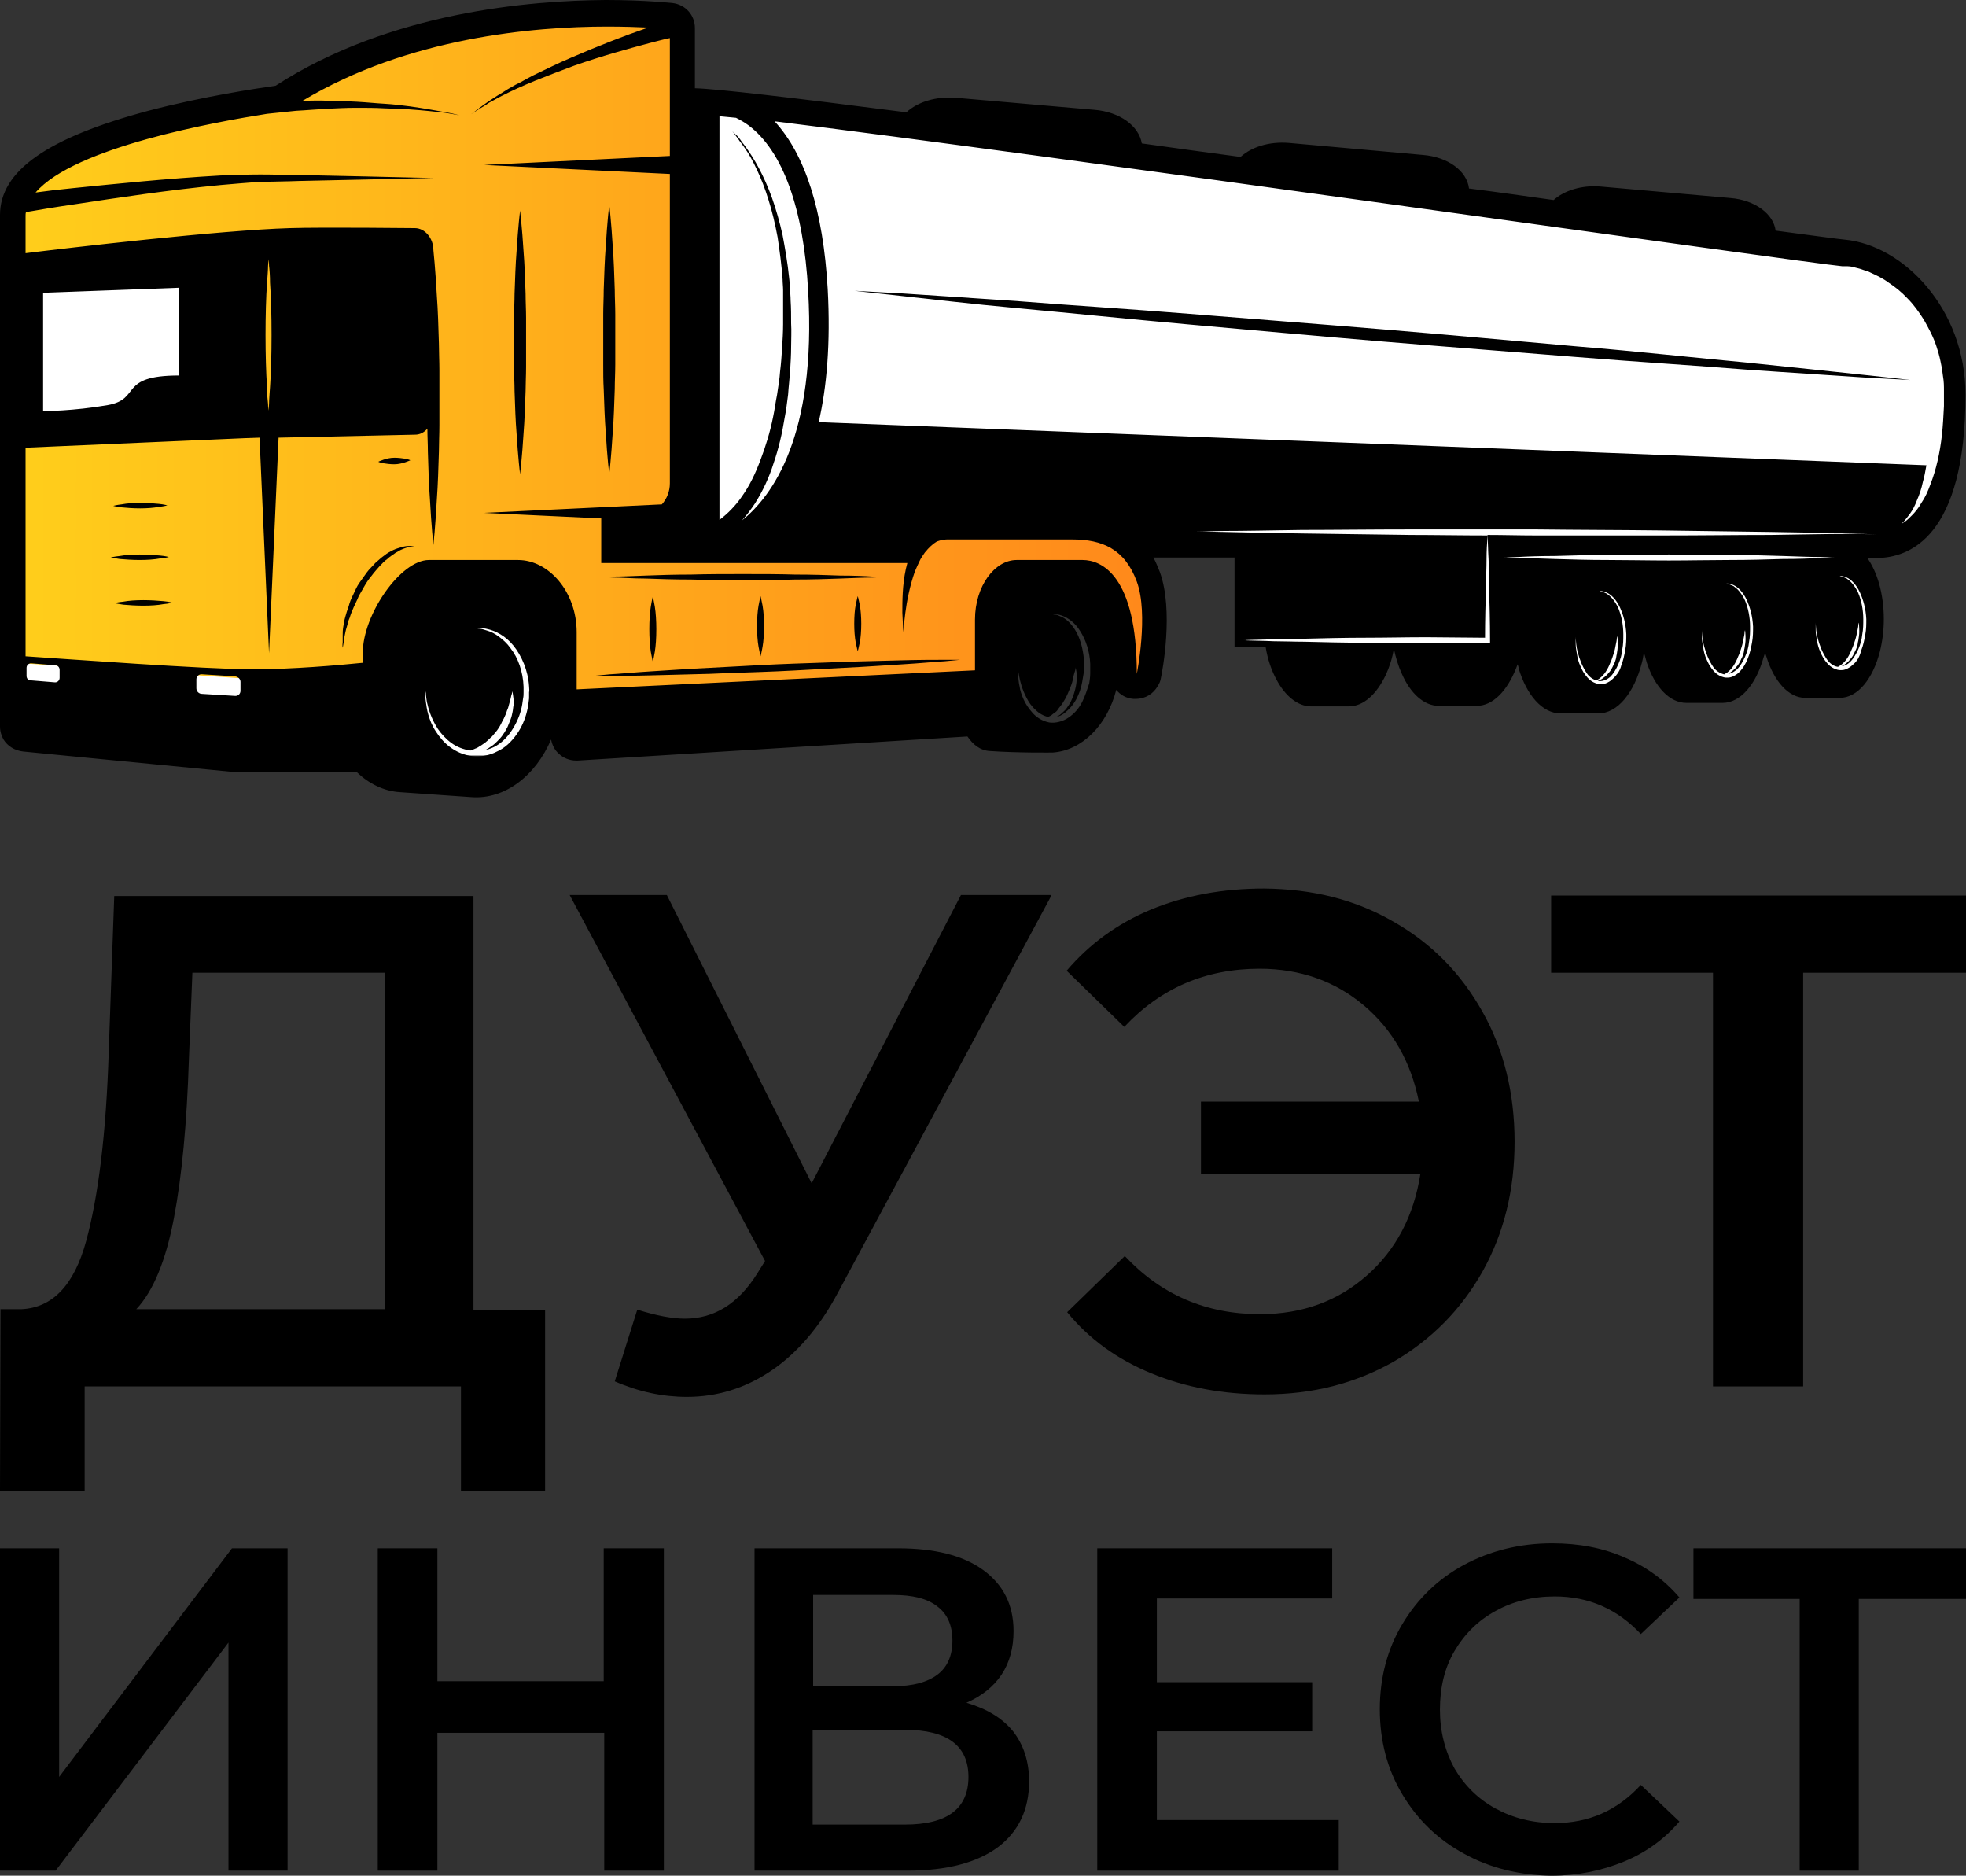 <svg width="65" height="62" viewBox="0 0 65 62" fill="none" xmlns="http://www.w3.org/2000/svg">
<rect x="0" y="0" width="65" height="62" fill="#333333" stroke="none"/>
<path d="M18.022 43.274V49.273H15.24V45.826H2.799V49.273H0L0.017 43.274H0.712C1.739 43.224 2.452 42.478 2.849 41.02C3.247 39.561 3.512 37.473 3.595 34.756L3.777 29.618H15.654V43.29H18.022V43.274ZM5.748 40.274C5.483 41.666 5.069 42.677 4.506 43.274H12.722V32.154H6.361L6.245 35.021C6.179 37.125 6.013 38.882 5.748 40.274Z" fill="black"/>
<path d="M34.753 29.617L27.713 42.709C27.1 43.869 26.354 44.731 25.493 45.311C24.632 45.891 23.704 46.173 22.71 46.173C21.915 46.173 21.12 46.007 20.325 45.659L21.07 43.289C21.7 43.488 22.23 43.587 22.644 43.587C23.621 43.587 24.416 43.09 25.046 42.079L25.294 41.682L18.834 29.584H22.047L26.835 39.113L31.771 29.584H34.753V29.617Z" fill="black"/>
<path d="M46.066 30.463C47.325 31.176 48.303 32.17 49.015 33.446C49.727 34.706 50.075 36.148 50.075 37.739C50.075 39.33 49.727 40.755 49.015 42.031C48.303 43.29 47.325 44.285 46.066 45.014C44.807 45.726 43.4 46.091 41.809 46.091C40.434 46.091 39.192 45.859 38.066 45.395C36.939 44.931 36.012 44.268 35.283 43.373L37.188 41.517C38.38 42.793 39.871 43.439 41.66 43.439C43.052 43.439 44.228 43.008 45.188 42.163C46.149 41.318 46.746 40.191 46.961 38.799H39.706V36.413H46.911C46.646 35.104 46.05 34.043 45.089 33.231C44.145 32.435 42.985 32.021 41.644 32.021C39.855 32.021 38.364 32.667 37.171 33.944L35.266 32.087C36.012 31.209 36.939 30.53 38.049 30.066C39.175 29.602 40.418 29.37 41.793 29.37C43.4 29.386 44.807 29.734 46.066 30.463Z" fill="black"/>
<path d="M64.983 32.154H59.616V45.826H56.635V32.154H51.284V29.602H65V32.154H64.983Z" fill="black"/>
<path d="M0 51.178H1.955V58.735L7.669 51.178H9.508V61.834H7.554V54.294L1.839 61.834H0V51.178Z" fill="black"/>
<path d="M21.948 51.178V61.834H19.977V57.277H14.461V61.834H12.49V51.178H14.461V55.57H19.96V51.178H21.948Z" fill="black"/>
<path d="M33.494 57.227C33.842 57.675 34.024 58.222 34.024 58.885C34.024 59.812 33.676 60.542 32.997 61.055C32.301 61.569 31.307 61.834 29.998 61.834H24.946V51.178H29.7C30.893 51.178 31.837 51.41 32.5 51.891C33.162 52.372 33.51 53.035 33.51 53.913C33.51 54.476 33.378 54.957 33.113 55.355C32.848 55.752 32.45 56.067 31.953 56.283C32.616 56.481 33.129 56.78 33.494 57.227ZM26.884 55.736H29.535C30.181 55.736 30.661 55.603 30.992 55.355C31.324 55.106 31.489 54.725 31.489 54.228C31.489 53.731 31.324 53.349 30.992 53.101C30.661 52.836 30.164 52.72 29.535 52.72H26.884V55.736ZM32.019 58.735C32.019 57.708 31.324 57.178 29.916 57.178H26.868V60.31H29.916C31.324 60.31 32.019 59.779 32.019 58.735Z" fill="black"/>
<path d="M44.261 60.177V61.834H36.277V51.178H44.045V52.836H38.248V55.603H43.383V57.227H38.248V60.16H44.261V60.177Z" fill="black"/>
<path d="M48.402 61.271C47.541 60.807 46.862 60.144 46.365 59.315C45.868 58.487 45.619 57.542 45.619 56.498C45.619 55.454 45.868 54.509 46.365 53.681C46.862 52.852 47.541 52.189 48.402 51.725C49.264 51.261 50.241 51.013 51.318 51.013C52.196 51.013 52.991 51.162 53.703 51.477C54.415 51.775 55.028 52.222 55.525 52.803L54.249 54.012C53.471 53.184 52.527 52.769 51.4 52.769C50.672 52.769 50.009 52.935 49.446 53.25C48.866 53.565 48.419 54.012 48.087 54.576C47.756 55.139 47.607 55.785 47.607 56.515C47.607 57.227 47.773 57.873 48.087 58.453C48.419 59.017 48.866 59.464 49.446 59.779C50.026 60.094 50.672 60.26 51.4 60.26C52.527 60.26 53.471 59.846 54.249 59L55.525 60.21C55.028 60.79 54.415 61.238 53.686 61.536C52.957 61.834 52.162 62 51.284 62C50.241 61.983 49.264 61.751 48.402 61.271Z" fill="black"/>
<path d="M64.983 52.852H61.455V61.834H59.501V52.852H55.989V51.178H65V52.852H64.983Z" fill="black"/>
<path d="M23.572 3.497L61.654 8.618C61.654 8.618 67.882 11.402 63.012 17.716C61.091 18.097 26.404 17.401 26.404 17.401L23.439 17.533L23.572 3.497Z" fill="white"/>
<path d="M8.183 22.24H6.295V23.068H8.183V22.24Z" fill="white"/>
<path d="M2.369 21.892H0.481V22.72H2.369V21.892Z" fill="white"/>
<path d="M7.24 9.214H1.193V14.053H7.24V9.214Z" fill="white"/>
<path d="M17.741 20.301H13.831V24.974H17.741V20.301Z" fill="white"/>
<path d="M61.224 21.253V17.541L41.181 17.541V21.253L61.224 21.253Z" fill="white"/>
<path d="M53.902 21.129H51.682V22.737H53.902V21.129Z" fill="white"/>
<path d="M57.96 21.063H55.989V22.439H57.96V21.063Z" fill="white"/>
<path d="M61.786 19.075H59.931V22.256H61.786V19.075Z" fill="white"/>
<path d="M0.514 21.908L7.752 22.405C7.752 22.405 11.811 22.654 12.175 22.157C12.54 21.676 12.805 18.925 14.196 19.108C15.588 19.29 18.205 18.726 18.42 20.317C18.635 21.908 18.023 23.565 18.818 23.483C19.629 23.4 30.529 22.836 30.628 22.72C30.728 22.604 32.517 22.77 32.517 22.77C32.517 22.77 32.218 18.892 33.858 19.108C35.498 19.323 36.84 18.892 37.304 21.991C37.768 25.073 38.265 20.45 38.265 20.45C38.265 20.45 38.215 17.55 35.681 17.616C33.163 17.682 29.8 17.616 29.8 17.616L22.197 17.948L22.379 4.922L22.296 1.127C22.296 1.127 19.762 -0.249 13.567 1.442C7.371 3.132 9.525 3.464 9.525 3.464C9.525 3.464 1.739 4.193 0.679 6.099C-0.381 8.004 0.315 8.634 0.315 8.634L8.166 8.187V13.705L0.265 14.55L0.514 21.908Z" fill="url(#paint0_linear)"/>
<path d="M0.762 24.841L7.752 25.521C7.785 25.521 7.802 25.521 7.835 25.521H11.794C12.192 25.902 12.689 26.151 13.219 26.184L15.587 26.349C16.697 26.432 17.708 25.637 18.221 24.444C18.254 24.626 18.337 24.792 18.47 24.908C18.619 25.057 18.834 25.14 19.049 25.14C19.066 25.14 19.083 25.14 19.099 25.14L31.986 24.344C32.169 24.61 32.401 24.808 32.732 24.825C33.676 24.891 34.803 24.875 34.803 24.875C35.78 24.808 36.608 23.963 36.906 22.803C37.039 22.969 37.237 23.085 37.469 23.101C37.503 23.101 37.519 23.101 37.552 23.101C37.867 23.101 38.132 22.936 38.281 22.671C38.331 22.588 38.364 22.521 38.38 22.422C38.43 22.19 38.811 20.185 38.347 18.909C38.281 18.743 38.215 18.577 38.132 18.428H40.816V21.378H41.843C41.909 21.792 42.041 22.173 42.207 22.472C42.489 23.002 42.903 23.35 43.35 23.35H44.592C45.089 23.35 45.52 22.936 45.818 22.306C45.934 22.057 46.033 21.759 46.083 21.444C46.149 21.742 46.232 22.024 46.348 22.273C46.63 22.919 47.077 23.333 47.574 23.333H48.816C49.363 23.333 49.827 22.836 50.125 22.09C50.141 22.041 50.158 22.008 50.175 21.958C50.191 22.008 50.208 22.041 50.208 22.09C50.473 22.969 50.986 23.582 51.599 23.582H52.842C53.487 23.582 54.034 22.886 54.283 21.908C54.316 21.792 54.332 21.676 54.349 21.56C54.382 21.676 54.415 21.792 54.448 21.908C54.713 22.704 55.194 23.234 55.757 23.234H56.95C57.546 23.234 58.059 22.621 58.308 21.726C58.324 21.676 58.341 21.627 58.358 21.577C58.374 21.627 58.391 21.676 58.407 21.726C58.656 22.521 59.136 23.068 59.683 23.068H60.826C61.422 23.068 61.919 22.439 62.151 21.544C62.234 21.212 62.283 20.848 62.283 20.466C62.283 19.638 62.068 18.909 61.737 18.445H62.035C63.128 18.445 64.983 17.749 64.983 13.042C64.983 10.208 62.929 8.104 60.991 7.921C60.793 7.905 59.964 7.789 58.705 7.623C58.639 7.076 58.026 6.612 57.215 6.546L52.908 6.165C52.295 6.115 51.715 6.297 51.367 6.612C50.423 6.48 49.495 6.347 48.568 6.231C48.502 5.651 47.872 5.187 47.044 5.121L42.605 4.723C41.959 4.673 41.379 4.856 41.014 5.187C39.888 5.038 38.811 4.889 37.751 4.74C37.652 4.16 37.022 3.696 36.177 3.629L31.605 3.232C30.943 3.182 30.347 3.364 29.966 3.712C26.238 3.232 23.671 2.933 22.975 2.917V0.928C22.975 0.497 22.661 0.149 22.23 0.099C22.197 0.099 21.352 0 20.027 0C17.559 0.017 12.904 0.381 9.111 2.834C8.531 2.917 6.725 3.182 4.903 3.662C1.557 4.557 0 5.651 0 7.109V12.777V24.013C0 24.179 0.05 24.328 0.116 24.444C0.248 24.659 0.48 24.808 0.762 24.841ZM35.78 23.201C35.68 23.4 35.531 23.582 35.333 23.715C35.15 23.847 34.885 23.913 34.687 23.88C34.455 23.831 34.272 23.715 34.14 23.565C34.007 23.416 33.908 23.267 33.842 23.118C33.776 22.969 33.726 22.82 33.709 22.687C33.676 22.555 33.676 22.439 33.66 22.339C33.66 22.24 33.66 22.173 33.66 22.124C33.66 22.074 33.66 22.041 33.66 22.041C33.66 22.041 33.66 22.074 33.66 22.124C33.66 22.173 33.676 22.24 33.693 22.339C33.726 22.521 33.792 22.787 33.941 23.068C34.007 23.201 34.107 23.35 34.239 23.466C34.355 23.582 34.504 23.665 34.653 23.698C34.687 23.681 34.72 23.665 34.753 23.648C34.786 23.615 34.836 23.582 34.885 23.549C34.935 23.516 34.968 23.466 35.001 23.416C35.034 23.367 35.084 23.317 35.117 23.267C35.15 23.217 35.184 23.151 35.217 23.101C35.283 22.985 35.333 22.853 35.382 22.737C35.432 22.621 35.465 22.505 35.482 22.405C35.498 22.306 35.531 22.223 35.548 22.157C35.565 22.09 35.565 22.057 35.565 22.057C35.565 22.057 35.565 22.09 35.581 22.157C35.598 22.223 35.598 22.306 35.598 22.422C35.598 22.538 35.581 22.654 35.548 22.787C35.515 22.919 35.465 23.068 35.399 23.201C35.366 23.267 35.316 23.333 35.283 23.383C35.25 23.449 35.184 23.499 35.134 23.549C35.068 23.615 35.001 23.665 34.919 23.698C35.018 23.681 35.117 23.632 35.2 23.565C35.349 23.449 35.482 23.3 35.581 23.118C35.68 22.936 35.747 22.737 35.78 22.538C35.796 22.439 35.813 22.339 35.83 22.24C35.83 22.14 35.846 22.041 35.846 21.941C35.83 21.56 35.747 21.196 35.598 20.914C35.449 20.632 35.25 20.45 35.084 20.384C35.051 20.367 35.001 20.351 34.968 20.334C34.935 20.317 34.902 20.317 34.885 20.317C34.836 20.317 34.803 20.301 34.803 20.301C34.803 20.301 34.836 20.301 34.885 20.301C34.919 20.301 34.935 20.301 34.985 20.317C35.018 20.317 35.068 20.334 35.117 20.351C35.299 20.417 35.548 20.582 35.714 20.864C35.896 21.146 36.028 21.527 36.045 21.941C36.045 22.041 36.045 22.157 36.045 22.256C36.045 22.372 36.028 22.472 36.012 22.588C35.946 22.787 35.879 23.002 35.78 23.201ZM53.322 22.439C53.256 22.505 53.173 22.555 53.09 22.588C53.007 22.621 52.891 22.621 52.825 22.604C52.626 22.555 52.51 22.439 52.411 22.306C52.311 22.173 52.262 22.041 52.212 21.925C52.162 21.792 52.146 21.676 52.129 21.577C52.113 21.477 52.096 21.378 52.096 21.295C52.096 21.212 52.096 21.163 52.096 21.113C52.096 21.08 52.096 21.047 52.096 21.047C52.096 21.047 52.096 21.129 52.113 21.295C52.129 21.444 52.179 21.66 52.278 21.908C52.328 22.024 52.394 22.157 52.477 22.273C52.543 22.372 52.643 22.439 52.759 22.488C52.775 22.488 52.792 22.472 52.808 22.472C52.842 22.455 52.875 22.439 52.908 22.405C53.04 22.306 53.156 22.124 53.239 21.908C53.289 21.809 53.322 21.693 53.355 21.593C53.388 21.494 53.405 21.395 53.421 21.312C53.438 21.229 53.454 21.163 53.454 21.113C53.454 21.063 53.471 21.03 53.471 21.03C53.471 21.03 53.487 21.146 53.487 21.328C53.487 21.411 53.471 21.527 53.454 21.627C53.438 21.676 53.438 21.742 53.421 21.792C53.405 21.842 53.388 21.908 53.355 21.958C53.305 22.074 53.256 22.173 53.173 22.256C53.14 22.306 53.09 22.339 53.057 22.372C53.007 22.405 52.974 22.439 52.941 22.455C52.908 22.472 52.858 22.488 52.825 22.505C52.974 22.538 53.123 22.472 53.239 22.372C53.355 22.256 53.438 22.107 53.504 21.958C53.57 21.809 53.62 21.643 53.637 21.461C53.67 21.295 53.67 21.129 53.67 20.964C53.67 20.649 53.603 20.334 53.504 20.102C53.454 19.986 53.388 19.886 53.322 19.804C53.256 19.721 53.189 19.671 53.123 19.621C53.057 19.588 53.007 19.572 52.957 19.555C52.924 19.555 52.891 19.538 52.891 19.538C52.891 19.538 52.991 19.522 53.123 19.588C53.272 19.654 53.438 19.82 53.554 20.069C53.67 20.317 53.753 20.616 53.769 20.964C53.769 21.129 53.769 21.295 53.736 21.477C53.703 21.66 53.67 21.825 53.603 21.991C53.57 22.14 53.471 22.306 53.322 22.439ZM57.496 22.223C57.43 22.289 57.347 22.339 57.264 22.372C57.181 22.405 57.066 22.405 56.999 22.389C56.8 22.339 56.684 22.223 56.585 22.09C56.486 21.958 56.436 21.825 56.386 21.709C56.337 21.577 56.32 21.461 56.303 21.361C56.287 21.262 56.27 21.163 56.27 21.08C56.27 20.997 56.27 20.947 56.27 20.897C56.27 20.864 56.27 20.831 56.27 20.831C56.27 20.831 56.27 20.914 56.287 21.08C56.303 21.229 56.353 21.444 56.453 21.693C56.502 21.809 56.569 21.941 56.651 22.057C56.734 22.173 56.867 22.256 56.999 22.289C57.016 22.289 57.016 22.289 57.032 22.273C57.066 22.256 57.099 22.24 57.132 22.206C57.264 22.107 57.38 21.925 57.463 21.709C57.513 21.61 57.546 21.494 57.579 21.395C57.612 21.295 57.629 21.196 57.645 21.113C57.662 21.03 57.678 20.964 57.678 20.914C57.678 20.864 57.695 20.831 57.695 20.831C57.695 20.831 57.712 20.947 57.712 21.129C57.712 21.212 57.695 21.328 57.678 21.428C57.662 21.477 57.662 21.544 57.645 21.593C57.629 21.643 57.612 21.709 57.579 21.759C57.529 21.875 57.48 21.974 57.397 22.057C57.364 22.107 57.314 22.14 57.281 22.173C57.231 22.206 57.198 22.24 57.165 22.256C57.148 22.273 57.132 22.273 57.115 22.273C57.231 22.273 57.331 22.206 57.43 22.124C57.546 22.008 57.629 21.858 57.695 21.709C57.761 21.56 57.811 21.395 57.828 21.212C57.861 21.047 57.861 20.881 57.861 20.715C57.861 20.4 57.794 20.085 57.695 19.853C57.645 19.737 57.579 19.638 57.513 19.555C57.447 19.472 57.38 19.422 57.314 19.373C57.248 19.34 57.198 19.323 57.148 19.306C57.115 19.306 57.082 19.29 57.082 19.29C57.082 19.29 57.181 19.273 57.314 19.34C57.463 19.406 57.629 19.572 57.745 19.82C57.861 20.069 57.943 20.367 57.96 20.715C57.96 20.881 57.96 21.047 57.927 21.229C57.894 21.411 57.861 21.577 57.794 21.742C57.728 21.925 57.629 22.09 57.496 22.223ZM57.181 18.511C56.535 18.511 55.856 18.527 55.177 18.527C54.498 18.527 53.802 18.511 53.173 18.511C52.527 18.511 51.93 18.494 51.417 18.478C50.903 18.461 50.473 18.445 50.175 18.445C49.876 18.428 49.711 18.428 49.711 18.428C49.711 18.428 49.876 18.428 50.175 18.412C50.473 18.395 50.903 18.378 51.417 18.378C51.93 18.362 52.527 18.345 53.173 18.345C53.819 18.345 54.498 18.329 55.177 18.329C55.856 18.329 56.552 18.345 57.181 18.345C57.828 18.345 58.424 18.362 58.937 18.378C59.451 18.395 59.882 18.412 60.18 18.412C60.478 18.428 60.644 18.428 60.644 18.428C60.644 18.428 60.478 18.428 60.18 18.445C59.882 18.461 59.451 18.478 58.937 18.478C58.424 18.494 57.828 18.511 57.181 18.511ZM61.256 21.974C61.19 22.041 61.107 22.09 61.025 22.124C60.942 22.157 60.826 22.157 60.759 22.14C60.561 22.09 60.445 21.974 60.345 21.842C60.246 21.709 60.196 21.577 60.147 21.461C60.097 21.328 60.08 21.212 60.064 21.113C60.047 21.013 60.031 20.914 60.031 20.831C60.031 20.748 60.031 20.698 60.031 20.649C60.031 20.616 60.031 20.582 60.031 20.582C60.031 20.582 60.031 20.665 60.047 20.831C60.064 20.98 60.113 21.196 60.213 21.444C60.263 21.56 60.329 21.693 60.412 21.809C60.494 21.925 60.627 22.024 60.759 22.041C60.776 22.041 60.776 22.041 60.793 22.024C60.826 22.008 60.859 21.991 60.892 21.958C61.025 21.858 61.14 21.676 61.223 21.461C61.273 21.361 61.306 21.245 61.339 21.146C61.372 21.047 61.389 20.947 61.406 20.864C61.422 20.781 61.439 20.715 61.439 20.665C61.439 20.616 61.455 20.582 61.455 20.582C61.455 20.582 61.472 20.698 61.472 20.881C61.472 20.964 61.455 21.08 61.439 21.179C61.422 21.229 61.422 21.295 61.406 21.345C61.389 21.395 61.372 21.461 61.339 21.511C61.289 21.627 61.24 21.726 61.157 21.809C61.124 21.858 61.074 21.892 61.041 21.925C60.991 21.958 60.958 21.991 60.925 22.008C60.908 22.008 60.892 22.024 60.892 22.024C60.991 22.008 61.091 21.958 61.173 21.875C61.289 21.759 61.372 21.61 61.439 21.461C61.505 21.312 61.554 21.146 61.571 20.964C61.604 20.798 61.604 20.632 61.604 20.466C61.604 20.152 61.538 19.837 61.439 19.605C61.389 19.489 61.323 19.389 61.256 19.306C61.19 19.224 61.124 19.174 61.058 19.124C60.991 19.091 60.942 19.074 60.892 19.058C60.859 19.058 60.826 19.041 60.826 19.041C60.826 19.041 60.925 19.025 61.058 19.091C61.207 19.157 61.372 19.323 61.488 19.572C61.604 19.82 61.687 20.118 61.704 20.466C61.704 20.632 61.704 20.798 61.67 20.98C61.637 21.163 61.604 21.328 61.538 21.494C61.488 21.693 61.406 21.858 61.256 21.974ZM61.074 17.649C60.461 17.649 59.583 17.666 58.523 17.682C57.463 17.682 56.237 17.699 54.912 17.699C53.587 17.699 52.179 17.699 50.771 17.699C50.241 17.699 49.711 17.682 49.181 17.682C49.197 17.948 49.197 18.196 49.214 18.461C49.23 18.759 49.23 19.058 49.23 19.356C49.247 19.953 49.264 20.549 49.264 21.163V21.245H49.181L47.16 21.262C46.481 21.262 45.818 21.262 45.139 21.245C44.46 21.245 43.797 21.229 43.118 21.212C42.787 21.212 42.439 21.196 42.108 21.196C41.776 21.179 41.428 21.179 41.097 21.163C41.428 21.146 41.776 21.146 42.108 21.129C42.439 21.113 42.787 21.113 43.118 21.113C43.797 21.096 44.46 21.08 45.139 21.08C45.818 21.08 46.481 21.063 47.16 21.063L49.098 21.08C49.098 20.516 49.114 19.936 49.131 19.373C49.131 19.074 49.148 18.776 49.148 18.478C49.148 18.213 49.164 17.964 49.181 17.699C48.319 17.699 47.458 17.682 46.646 17.682C45.321 17.666 44.095 17.649 43.035 17.633C41.975 17.616 41.097 17.599 40.484 17.583C39.871 17.566 39.523 17.566 39.523 17.566C39.523 17.566 39.871 17.566 40.484 17.55C41.097 17.55 41.975 17.533 43.035 17.517C44.095 17.517 45.321 17.5 46.646 17.5C47.971 17.5 49.38 17.5 50.788 17.5C52.196 17.517 53.603 17.517 54.929 17.533C56.254 17.55 57.48 17.566 58.54 17.583C59.6 17.599 60.478 17.616 61.091 17.633C61.704 17.649 62.051 17.666 62.051 17.666C62.051 17.666 61.687 17.649 61.074 17.649ZM60.908 8.8C60.908 8.8 60.942 8.8 61.025 8.8C61.107 8.8 61.207 8.8 61.356 8.849C61.422 8.866 61.505 8.883 61.588 8.916C61.67 8.949 61.77 8.965 61.853 9.015C62.035 9.098 62.25 9.197 62.449 9.347C62.548 9.413 62.664 9.496 62.764 9.579C62.813 9.628 62.863 9.662 62.913 9.711C62.962 9.761 63.012 9.811 63.062 9.86C63.261 10.059 63.443 10.308 63.609 10.573C63.758 10.838 63.923 11.136 64.023 11.451C64.072 11.6 64.122 11.766 64.155 11.932C64.172 12.015 64.188 12.098 64.205 12.18L64.238 12.429C64.271 12.611 64.271 12.761 64.271 12.926V13.042V13.175V13.423C64.255 13.738 64.238 14.07 64.205 14.368C64.139 14.981 64.006 15.545 63.824 16.009C63.741 16.241 63.642 16.456 63.526 16.622C63.426 16.804 63.31 16.937 63.211 17.036C63.112 17.136 63.029 17.218 62.962 17.252C62.896 17.301 62.863 17.318 62.863 17.318C62.863 17.318 62.896 17.285 62.946 17.235C62.996 17.185 63.062 17.086 63.145 16.986C63.228 16.87 63.31 16.721 63.377 16.539C63.459 16.357 63.526 16.158 63.575 15.926C63.625 15.76 63.658 15.561 63.691 15.379L27.067 13.954C27.332 12.81 27.464 11.368 27.365 9.545C27.216 6.96 26.619 5.104 25.609 4.01C34.289 5.071 59.65 8.684 60.908 8.8ZM23.82 3.845C23.969 3.861 24.151 3.878 24.334 3.894C24.466 3.961 24.615 4.044 24.748 4.143C25.874 4.988 26.57 6.877 26.719 9.612C27 14.418 25.526 16.406 24.532 17.202C24.681 17.036 24.831 16.837 24.963 16.638C25.212 16.241 25.427 15.793 25.576 15.313C25.742 14.832 25.858 14.335 25.94 13.821C25.99 13.572 26.023 13.307 26.056 13.042C26.073 12.777 26.106 12.512 26.123 12.263C26.139 11.998 26.156 11.733 26.156 11.468C26.156 11.203 26.172 10.954 26.156 10.689C26.156 10.424 26.156 10.175 26.139 9.927C26.139 9.794 26.123 9.678 26.123 9.545C26.106 9.413 26.106 9.297 26.09 9.181C26.04 8.684 25.957 8.22 25.874 7.772C25.775 7.325 25.659 6.927 25.526 6.546C25.394 6.181 25.245 5.85 25.096 5.568C24.947 5.286 24.797 5.054 24.665 4.872C24.599 4.773 24.532 4.706 24.483 4.624C24.433 4.557 24.383 4.491 24.334 4.458C24.251 4.375 24.201 4.325 24.201 4.325C24.201 4.325 24.251 4.375 24.317 4.474C24.35 4.524 24.4 4.574 24.45 4.657C24.499 4.723 24.566 4.806 24.632 4.905C24.764 5.088 24.897 5.336 25.029 5.618C25.162 5.9 25.294 6.231 25.41 6.612C25.526 6.977 25.626 7.391 25.709 7.839C25.775 8.286 25.841 8.75 25.874 9.231C25.874 9.347 25.891 9.479 25.891 9.595C25.891 9.711 25.891 9.844 25.891 9.96C25.891 10.208 25.891 10.457 25.891 10.722C25.891 10.971 25.874 11.236 25.858 11.501C25.841 11.766 25.824 12.015 25.791 12.28C25.775 12.545 25.725 12.794 25.692 13.042C25.642 13.291 25.609 13.556 25.559 13.788C25.46 14.285 25.311 14.766 25.145 15.197C24.98 15.644 24.781 16.058 24.532 16.406C24.317 16.721 24.052 16.986 23.787 17.185V3.845H23.82ZM0.845 14.799L8.084 14.484L8.581 14.467L8.895 21.593L9.21 14.467L13.716 14.368C13.881 14.368 14.014 14.302 14.13 14.169C14.13 14.434 14.146 14.683 14.146 14.931C14.163 15.511 14.179 16.042 14.213 16.489C14.262 17.401 14.329 18.014 14.329 18.014C14.329 18.014 14.395 17.401 14.444 16.489C14.478 16.025 14.494 15.495 14.511 14.931C14.511 14.65 14.527 14.351 14.527 14.053C14.527 13.755 14.527 13.44 14.527 13.142C14.527 12.843 14.527 12.528 14.527 12.23C14.527 11.932 14.511 11.634 14.511 11.352C14.494 10.772 14.478 10.242 14.444 9.794C14.395 8.883 14.329 8.269 14.329 8.269C14.329 7.872 14.047 7.54 13.716 7.54C13.716 7.54 10.635 7.507 9.591 7.54C7.272 7.607 2.187 8.203 0.845 8.369C0.845 7.955 0.845 7.524 0.845 7.143C0.845 7.093 0.845 7.043 0.861 7.01C1.242 6.944 1.822 6.844 2.518 6.745C3.826 6.546 5.566 6.281 7.305 6.115C7.736 6.082 8.183 6.032 8.614 6.016C9.044 5.999 9.475 5.999 9.889 5.982C10.717 5.966 11.479 5.949 12.142 5.933C13.467 5.9 14.345 5.883 14.345 5.883C14.345 5.883 13.467 5.867 12.142 5.833C11.479 5.817 10.717 5.8 9.889 5.784C9.475 5.784 9.061 5.767 8.614 5.767C8.183 5.767 7.736 5.784 7.288 5.8C5.533 5.9 3.777 6.082 2.452 6.215C1.955 6.264 1.524 6.314 1.176 6.364C2.468 4.856 7.156 4.027 8.829 3.762C9.144 3.729 9.475 3.696 9.79 3.662C10.121 3.646 10.469 3.613 10.8 3.596C11.132 3.58 11.463 3.563 11.777 3.563C12.092 3.563 12.407 3.563 12.689 3.58C12.987 3.596 13.252 3.596 13.5 3.613C14.014 3.646 14.428 3.696 14.726 3.729C15.024 3.778 15.19 3.812 15.19 3.812C15.19 3.812 15.024 3.762 14.743 3.712C14.444 3.662 14.03 3.58 13.533 3.513C13.285 3.48 13.003 3.447 12.722 3.43C12.424 3.414 12.125 3.381 11.811 3.364C11.496 3.348 11.165 3.331 10.833 3.331C10.552 3.314 10.287 3.331 10.005 3.331C13.484 1.243 17.625 0.878 20.076 0.878C20.623 0.878 21.087 0.895 21.435 0.911C21.402 0.928 21.369 0.928 21.335 0.945C20.656 1.177 19.762 1.525 18.884 1.906C18.453 2.088 18.022 2.304 17.608 2.502C17.41 2.602 17.227 2.718 17.045 2.801C16.863 2.9 16.697 3 16.548 3.099C16.399 3.182 16.267 3.281 16.134 3.364C16.018 3.447 15.919 3.513 15.836 3.58C15.67 3.712 15.571 3.778 15.571 3.778C15.571 3.778 15.67 3.712 15.852 3.596C15.935 3.546 16.051 3.48 16.167 3.397C16.3 3.331 16.432 3.248 16.598 3.165C16.764 3.082 16.929 3 17.111 2.917C17.294 2.834 17.492 2.751 17.691 2.668C18.105 2.502 18.536 2.337 18.983 2.171C19.878 1.856 20.789 1.607 21.468 1.425C21.733 1.359 21.965 1.293 22.147 1.259V5.154L16.002 5.452L22.147 5.75V15.975C22.147 16.241 22.048 16.489 21.882 16.672L16.002 16.953L19.878 17.136V18.61H29.999C29.982 18.677 29.966 18.743 29.949 18.809C29.833 19.34 29.833 19.87 29.833 20.251C29.85 20.649 29.866 20.897 29.866 20.897C29.866 20.897 29.883 20.632 29.933 20.251C29.982 19.87 30.082 19.356 30.247 18.892C30.297 18.776 30.347 18.66 30.396 18.561C30.446 18.445 30.512 18.362 30.578 18.262C30.612 18.229 30.645 18.18 30.678 18.146C30.711 18.113 30.744 18.08 30.777 18.047C30.81 18.014 30.843 17.997 30.877 17.964C30.91 17.948 30.943 17.914 30.976 17.898C31.042 17.881 31.109 17.848 31.158 17.848C31.208 17.848 31.241 17.831 31.307 17.831C31.423 17.831 31.49 17.831 31.49 17.831C32.467 17.831 34.504 17.831 35.449 17.831C36.442 17.831 37.188 18.146 37.585 19.224C37.983 20.301 37.585 22.273 37.585 22.273C37.585 19.008 36.409 18.511 35.796 18.511C35.184 18.511 34.322 18.511 33.61 18.511C32.898 18.511 32.235 19.356 32.235 20.483C32.235 20.98 32.235 21.61 32.235 22.157L19.066 22.787C19.066 22.173 19.066 21.477 19.066 20.897C19.066 19.555 18.138 18.511 17.128 18.511C16.117 18.511 15.107 18.511 14.179 18.511C13.252 18.511 11.993 20.301 11.993 21.593C11.993 21.693 11.993 21.809 11.993 21.908C11.181 21.991 9.641 22.124 8.365 22.124C6.792 22.124 2.12 21.776 0.845 21.693V14.799ZM1.425 13.589V9.678L5.914 9.512V12.412C3.893 12.412 4.688 13.191 3.561 13.39C2.435 13.589 1.425 13.589 1.425 13.589ZM8.779 11.07C8.779 10.44 8.796 9.811 8.829 9.347C8.846 9.115 8.862 8.916 8.862 8.783C8.879 8.651 8.879 8.568 8.879 8.568C8.879 8.568 8.895 8.651 8.895 8.783C8.912 8.916 8.928 9.115 8.928 9.347C8.962 9.811 8.978 10.44 8.978 11.07C8.978 11.7 8.962 12.33 8.928 12.794C8.912 13.026 8.895 13.225 8.895 13.357C8.879 13.49 8.879 13.572 8.879 13.572C8.879 13.572 8.862 13.49 8.862 13.357C8.846 13.225 8.829 13.026 8.829 12.794C8.796 12.33 8.779 11.7 8.779 11.07ZM7.951 22.538V22.836C7.951 22.936 7.868 23.019 7.752 23.002L6.676 22.936C6.576 22.936 6.493 22.853 6.493 22.753V22.455C6.493 22.356 6.576 22.273 6.692 22.289L7.769 22.356C7.885 22.372 7.951 22.455 7.951 22.538ZM1.971 22.14V22.405C1.971 22.488 1.905 22.555 1.822 22.555L1.01 22.488C0.928 22.488 0.878 22.422 0.878 22.339V22.074C0.878 21.991 0.944 21.925 1.027 21.925L1.839 21.991C1.905 21.991 1.971 22.057 1.971 22.14ZM14.163 23.632C14.113 23.466 14.097 23.317 14.08 23.201C14.063 23.085 14.063 22.985 14.063 22.919C14.063 22.853 14.063 22.82 14.063 22.82C14.063 22.82 14.063 22.853 14.08 22.919C14.08 22.985 14.097 23.085 14.113 23.201C14.163 23.433 14.262 23.764 14.478 24.096C14.594 24.262 14.743 24.427 14.925 24.56C15.107 24.692 15.322 24.775 15.554 24.808C15.604 24.792 15.654 24.775 15.72 24.742C15.786 24.726 15.836 24.676 15.902 24.643C15.968 24.593 16.035 24.56 16.084 24.51C16.151 24.46 16.2 24.394 16.267 24.344C16.316 24.278 16.383 24.212 16.432 24.145C16.482 24.079 16.532 23.996 16.565 23.93C16.598 23.847 16.648 23.781 16.681 23.698C16.714 23.632 16.747 23.549 16.764 23.483C16.797 23.416 16.813 23.35 16.83 23.284C16.846 23.217 16.863 23.168 16.88 23.101C16.896 23.052 16.896 23.002 16.913 22.969C16.929 22.886 16.946 22.853 16.946 22.853C16.946 22.853 16.946 22.903 16.962 22.985C16.962 23.019 16.979 23.068 16.979 23.135C16.979 23.184 16.979 23.251 16.979 23.317C16.962 23.383 16.962 23.466 16.946 23.532C16.929 23.615 16.913 23.698 16.88 23.781C16.846 23.864 16.813 23.947 16.78 24.029C16.73 24.112 16.697 24.195 16.631 24.278C16.581 24.361 16.515 24.427 16.449 24.494C16.383 24.56 16.316 24.626 16.233 24.676C16.167 24.726 16.084 24.775 16.018 24.808C16.117 24.775 16.233 24.742 16.333 24.692C16.565 24.576 16.747 24.394 16.896 24.179C17.045 23.963 17.161 23.715 17.227 23.466C17.261 23.333 17.277 23.217 17.294 23.085C17.31 23.019 17.31 22.952 17.31 22.886C17.31 22.82 17.31 22.753 17.31 22.704C17.294 22.206 17.128 21.742 16.88 21.428C16.764 21.262 16.631 21.146 16.498 21.047C16.366 20.947 16.233 20.881 16.117 20.848C16.002 20.814 15.919 20.781 15.852 20.781C15.786 20.781 15.753 20.765 15.753 20.765C15.753 20.765 15.786 20.765 15.852 20.765C15.919 20.765 16.018 20.765 16.134 20.798C16.366 20.848 16.714 21.013 16.979 21.345C17.244 21.676 17.459 22.157 17.492 22.687C17.492 22.753 17.509 22.82 17.492 22.886C17.492 22.952 17.492 23.019 17.492 23.085C17.476 23.234 17.459 23.367 17.426 23.499C17.36 23.781 17.244 24.046 17.078 24.278C16.913 24.51 16.697 24.726 16.432 24.841C16.184 24.974 15.869 25.024 15.604 24.991C15.322 24.957 15.074 24.841 14.875 24.692C14.676 24.543 14.527 24.361 14.411 24.179C14.279 23.98 14.213 23.797 14.163 23.632Z" fill="black"/>
<path d="M21.534 22.323C22.097 22.306 22.76 22.289 23.472 22.273C24.184 22.24 24.946 22.223 25.692 22.19C26.454 22.157 27.199 22.107 27.911 22.074C28.624 22.041 29.286 21.991 29.849 21.958C30.413 21.925 30.893 21.875 31.224 21.858C31.556 21.825 31.738 21.809 31.738 21.809C31.738 21.809 31.556 21.809 31.224 21.809C30.893 21.809 30.413 21.809 29.849 21.825C29.286 21.842 28.624 21.858 27.911 21.875C27.199 21.908 26.437 21.925 25.692 21.958C24.93 21.991 24.184 22.041 23.472 22.074C22.76 22.107 22.097 22.157 21.534 22.19C20.971 22.223 20.49 22.273 20.159 22.289C19.828 22.323 19.646 22.339 19.646 22.339C19.646 22.339 19.828 22.339 20.159 22.339C20.49 22.339 20.971 22.339 21.534 22.323Z" fill="black"/>
<path d="M11.33 21.411C11.33 21.411 11.347 21.345 11.363 21.229C11.363 21.163 11.38 21.096 11.396 21.013C11.413 20.93 11.43 20.831 11.463 20.732C11.496 20.632 11.512 20.516 11.562 20.417C11.595 20.301 11.645 20.185 11.695 20.069C11.744 19.953 11.811 19.837 11.86 19.704C11.927 19.588 11.993 19.472 12.059 19.356C12.125 19.24 12.208 19.124 12.291 19.025C12.374 18.909 12.457 18.826 12.54 18.727C12.622 18.644 12.705 18.544 12.805 18.478C12.887 18.395 12.987 18.345 13.069 18.279C13.152 18.229 13.235 18.18 13.318 18.146C13.401 18.113 13.467 18.097 13.517 18.08C13.633 18.064 13.699 18.047 13.699 18.047C13.699 18.047 13.633 18.047 13.5 18.047C13.434 18.047 13.368 18.064 13.285 18.08C13.202 18.113 13.103 18.13 13.003 18.18C12.904 18.229 12.805 18.279 12.705 18.362C12.606 18.428 12.506 18.528 12.407 18.61C12.324 18.71 12.208 18.809 12.125 18.925C12.043 19.041 11.96 19.157 11.877 19.273C11.794 19.389 11.744 19.522 11.678 19.654C11.612 19.787 11.562 19.903 11.529 20.036C11.479 20.168 11.446 20.284 11.413 20.4C11.38 20.516 11.363 20.632 11.347 20.732C11.33 20.831 11.33 20.93 11.33 21.013C11.33 21.096 11.33 21.179 11.33 21.229C11.314 21.345 11.33 21.411 11.33 21.411Z" fill="black"/>
<path d="M19.96 12.86C19.977 13.39 19.994 13.871 20.027 14.285C20.076 15.13 20.143 15.677 20.143 15.677C20.143 15.677 20.209 15.114 20.259 14.285C20.292 13.871 20.308 13.374 20.325 12.86C20.325 12.595 20.342 12.33 20.342 12.048C20.342 11.766 20.342 11.501 20.342 11.219C20.342 10.938 20.342 10.656 20.342 10.391C20.342 10.109 20.325 9.844 20.325 9.579C20.308 9.048 20.292 8.568 20.259 8.153C20.209 7.308 20.143 6.761 20.143 6.761C20.143 6.761 20.076 7.325 20.027 8.153C19.994 8.568 19.977 9.065 19.96 9.579C19.96 9.844 19.944 10.109 19.944 10.391C19.944 10.672 19.944 10.938 19.944 11.219C19.944 11.501 19.944 11.783 19.944 12.048C19.944 12.33 19.944 12.595 19.96 12.86Z" fill="black"/>
<path d="M17.012 12.926C17.029 13.44 17.045 13.921 17.078 14.318C17.128 15.13 17.194 15.677 17.194 15.677C17.194 15.677 17.261 15.13 17.31 14.318C17.343 13.904 17.36 13.423 17.377 12.926C17.377 12.678 17.393 12.412 17.393 12.131C17.393 11.866 17.393 11.584 17.393 11.319C17.393 11.054 17.393 10.772 17.393 10.507C17.393 10.242 17.377 9.976 17.377 9.711C17.36 9.197 17.343 8.717 17.31 8.319C17.261 7.507 17.194 6.96 17.194 6.96C17.194 6.96 17.128 7.507 17.078 8.319C17.045 8.733 17.029 9.214 17.012 9.711C17.012 9.96 16.995 10.225 16.995 10.507C16.995 10.772 16.995 11.054 16.995 11.319C16.995 11.584 16.995 11.866 16.995 12.131C16.995 12.412 17.012 12.678 17.012 12.926Z" fill="black"/>
<path d="M21.352 19.124C21.782 19.141 22.296 19.157 22.843 19.157C23.389 19.174 23.969 19.174 24.565 19.174C25.145 19.174 25.741 19.174 26.288 19.157C26.835 19.157 27.348 19.141 27.779 19.124C28.21 19.108 28.574 19.091 28.839 19.091C29.088 19.075 29.237 19.075 29.237 19.075C29.237 19.075 29.088 19.075 28.839 19.058C28.591 19.041 28.226 19.025 27.779 19.025C27.348 19.008 26.835 18.992 26.288 18.992C25.741 18.975 25.162 18.975 24.565 18.975C23.986 18.975 23.389 18.975 22.843 18.992C22.296 18.992 21.782 19.008 21.352 19.025C20.921 19.041 20.557 19.058 20.292 19.058C20.043 19.075 19.894 19.075 19.894 19.075C19.894 19.075 20.043 19.075 20.292 19.091C20.557 19.091 20.921 19.124 21.352 19.124Z" fill="black"/>
<path d="M33.693 10.192C35.333 10.341 37.237 10.54 39.275 10.722C41.312 10.904 43.499 11.103 45.685 11.286C47.872 11.468 50.059 11.633 52.096 11.799C54.15 11.965 56.055 12.081 57.695 12.214C59.335 12.33 60.693 12.412 61.654 12.479C62.615 12.528 63.161 12.562 63.161 12.562C63.161 12.562 62.615 12.495 61.67 12.396C60.71 12.296 59.351 12.147 57.728 11.982C56.088 11.832 54.183 11.617 52.146 11.451C50.108 11.269 47.922 11.07 45.735 10.888C43.549 10.706 41.362 10.54 39.325 10.374C37.271 10.208 35.366 10.092 33.726 9.96C32.086 9.844 30.727 9.761 29.767 9.695C28.806 9.645 28.259 9.612 28.259 9.612C28.259 9.612 28.806 9.678 29.75 9.777C30.694 9.877 32.053 10.043 33.693 10.192Z" fill="black"/>
<path d="M21.517 20.052C21.484 20.251 21.468 20.516 21.468 20.798C21.468 21.063 21.484 21.345 21.517 21.544C21.551 21.743 21.584 21.875 21.584 21.875C21.584 21.875 21.617 21.743 21.65 21.544C21.683 21.345 21.7 21.08 21.7 20.798C21.7 20.533 21.683 20.251 21.65 20.052C21.617 19.853 21.584 19.721 21.584 19.721C21.584 19.721 21.551 19.837 21.517 20.052Z" fill="black"/>
<path d="M25.079 20.019C25.046 20.201 25.029 20.45 25.029 20.698C25.029 20.947 25.046 21.196 25.079 21.378C25.112 21.56 25.145 21.693 25.145 21.693C25.145 21.693 25.178 21.577 25.212 21.378C25.245 21.196 25.261 20.947 25.261 20.698C25.261 20.45 25.245 20.201 25.212 20.019C25.178 19.837 25.145 19.704 25.145 19.704C25.145 19.704 25.112 19.837 25.079 20.019Z" fill="black"/>
<path d="M28.293 19.986C28.259 20.151 28.243 20.384 28.243 20.616C28.243 20.848 28.259 21.063 28.293 21.245C28.326 21.411 28.359 21.527 28.359 21.527C28.359 21.527 28.392 21.411 28.425 21.245C28.458 21.08 28.475 20.848 28.475 20.616C28.475 20.384 28.458 20.168 28.425 19.986C28.392 19.82 28.359 19.704 28.359 19.704C28.359 19.704 28.326 19.82 28.293 19.986Z" fill="black"/>
<path d="M13.037 15.346C13.169 15.346 13.302 15.312 13.401 15.279C13.501 15.246 13.567 15.213 13.567 15.213C13.567 15.213 13.501 15.18 13.401 15.163C13.302 15.147 13.169 15.13 13.037 15.13C12.904 15.13 12.771 15.163 12.672 15.197C12.572 15.23 12.506 15.263 12.506 15.263C12.506 15.263 12.572 15.296 12.672 15.312C12.771 15.329 12.904 15.346 13.037 15.346Z" fill="black"/>
<path d="M4.075 19.986C4.257 20.003 4.506 20.019 4.737 20.019C4.986 20.019 5.218 20.003 5.4 19.969C5.582 19.953 5.698 19.92 5.698 19.92C5.698 19.92 5.582 19.887 5.4 19.87C5.218 19.853 4.969 19.837 4.737 19.837C4.489 19.837 4.257 19.853 4.075 19.887C3.893 19.903 3.777 19.936 3.777 19.936C3.777 19.936 3.893 19.953 4.075 19.986Z" fill="black"/>
<path d="M3.959 18.478C4.141 18.494 4.39 18.511 4.622 18.511C4.87 18.511 5.102 18.494 5.284 18.461C5.466 18.445 5.582 18.412 5.582 18.412C5.582 18.412 5.466 18.378 5.284 18.362C5.102 18.345 4.853 18.329 4.622 18.329C4.373 18.329 4.141 18.345 3.959 18.378C3.777 18.395 3.661 18.428 3.661 18.428C3.661 18.428 3.777 18.445 3.959 18.478Z" fill="black"/>
<path d="M4.025 16.771C4.191 16.788 4.406 16.804 4.638 16.804C4.853 16.804 5.085 16.788 5.251 16.754C5.417 16.738 5.533 16.705 5.533 16.705C5.533 16.705 5.417 16.671 5.251 16.655C5.085 16.638 4.87 16.622 4.638 16.622C4.423 16.622 4.191 16.638 4.025 16.671C3.86 16.688 3.744 16.721 3.744 16.721C3.744 16.721 3.86 16.754 4.025 16.771Z" fill="black"/>
<defs>
<linearGradient id="paint0_linear" x1="0.088" y1="12.037" x2="38.268" y2="12.037" gradientUnits="userSpaceOnUse">
<stop stop-color="#FFCF1B"/>
<stop offset="1" stop-color="#FF881B"/>
</linearGradient>
</defs>
</svg>

